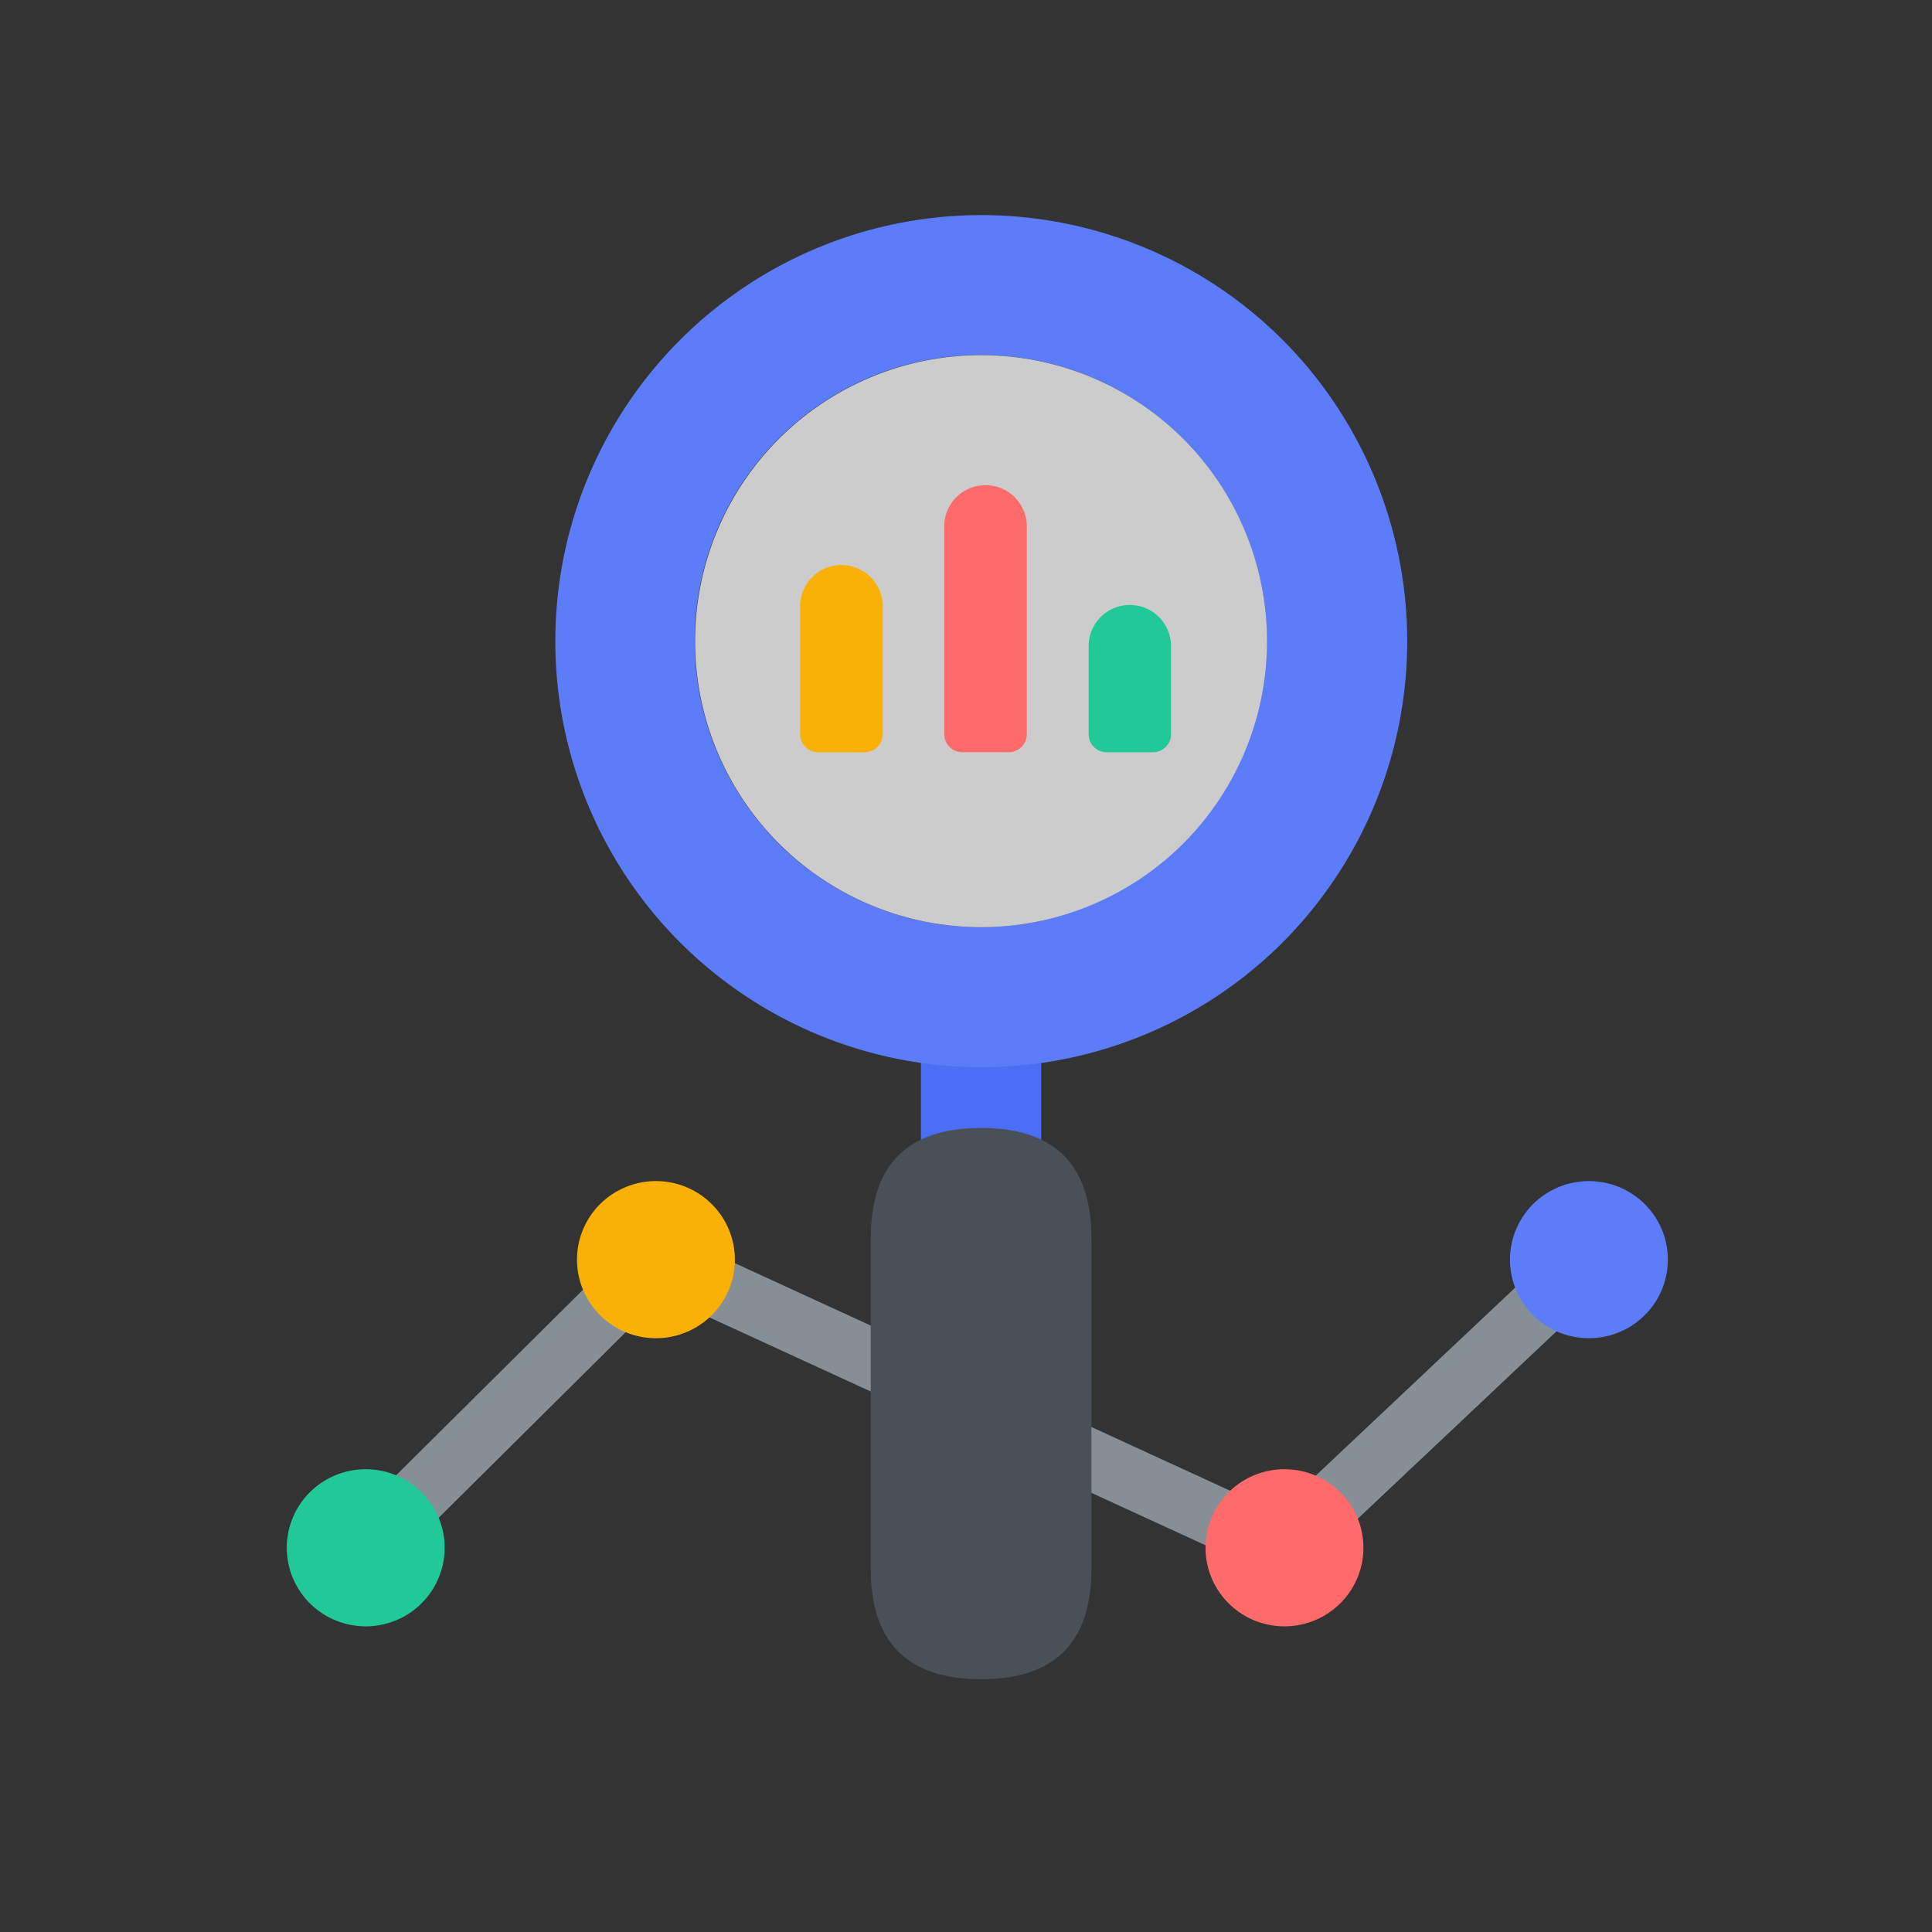 <svg class="svg-icon" style="width: 1em;height: 1em;vertical-align: middle;fill: currentColor;overflow: hidden;" viewBox="0 0 1024 1024" version="1.1" xmlns="http://www.w3.org/2000/svg"><rect x="0" y="0" width="1024" height="1024" fill="#333333" stroke="none"/><path d="M680 836.26a16 16 0 0 1-6.7-1.46l-322.22-148-146 144.88a16 16 0 0 1-22.6 0 15.84 15.84 0 0 1 0-22.48l153.82-152.7a16 16 0 0 1 18-3.18l322.5 148.2L831.16 656a16 16 0 0 1 22.58 0.62 15.84 15.84 0 0 1-0.62 22.48L690.98 832a16 16 0 0 1-10.98 4.26z" fill="#868E96" /><path d="M152 820.36a41.84 41.64 0 1 0 83.68 0 41.84 41.64 0 1 0-83.68 0Z" fill="#20C997" /><path d="M305.82 667.64a41.84 41.64 0 1 0 83.68 0 41.84 41.64 0 1 0-83.68 0Z" fill="#FAB005" /><path d="M638.96 820.36a41.84 41.64 0 1 0 83.68 0 41.84 41.64 0 1 0-83.68 0Z" fill="#FF6B6B" /><path d="M800.32 667.64a41.84 41.64 0 1 0 83.68 0 41.84 41.64 0 1 0-83.68 0Z" fill="#5C7CFA" /><path d="M488.12 521.88h63.74v225.82h-63.74z" fill="#4C6EF5" /><path d="M679.82 180.14a225.82 225.82 0 1 0 0 319.38 226.12 226.12 0 0 0 0-319.38zM467.22 482a151.64 151.64 0 1 1 98.78 2.22 151.2 151.2 0 0 1-98.78-2.22z" fill="#5C7CFA" /><path d="M627.24 446.98a151.6 151.6 0 1 1 0-214.3 151.74 151.74 0 0 1 0 214.3z" fill="#FFFFFF" opacity=".75" /><path d="M446 299.48a21.84 21.84 0 0 1 21.84 21.84v67.84a9.54 9.54 0 0 1-9.54 9.54h-24.66a9.54 9.54 0 0 1-9.54-9.54v-67.86A21.84 21.84 0 0 1 446 299.48z" fill="#FAB005" /><path d="M598.82 320.64a21.84 21.84 0 0 1 21.84 21.84v46.68a9.54 9.54 0 0 1-9.54 9.54h-24.58a9.54 9.54 0 0 1-9.54-9.54v-46.68a21.84 21.84 0 0 1 21.84-21.84z" fill="#20C997" /><path d="M522.38 257.14a21.84 21.84 0 0 1 21.84 21.84v110.16a9.54 9.54 0 0 1-9.54 9.54H510a9.54 9.54 0 0 1-9.54-9.54v-110.16a21.84 21.84 0 0 1 21.84-21.84z" fill="#FF6B6B" /><path d="M461.52 597.84m58.46 0l0.04 0q58.46 0 58.46 58.46l0 175.24q0 58.46-58.46 58.46l-0.04 0q-58.46 0-58.46-58.46l0-175.24q0-58.46 58.46-58.46Z" fill="#495057" /></svg>